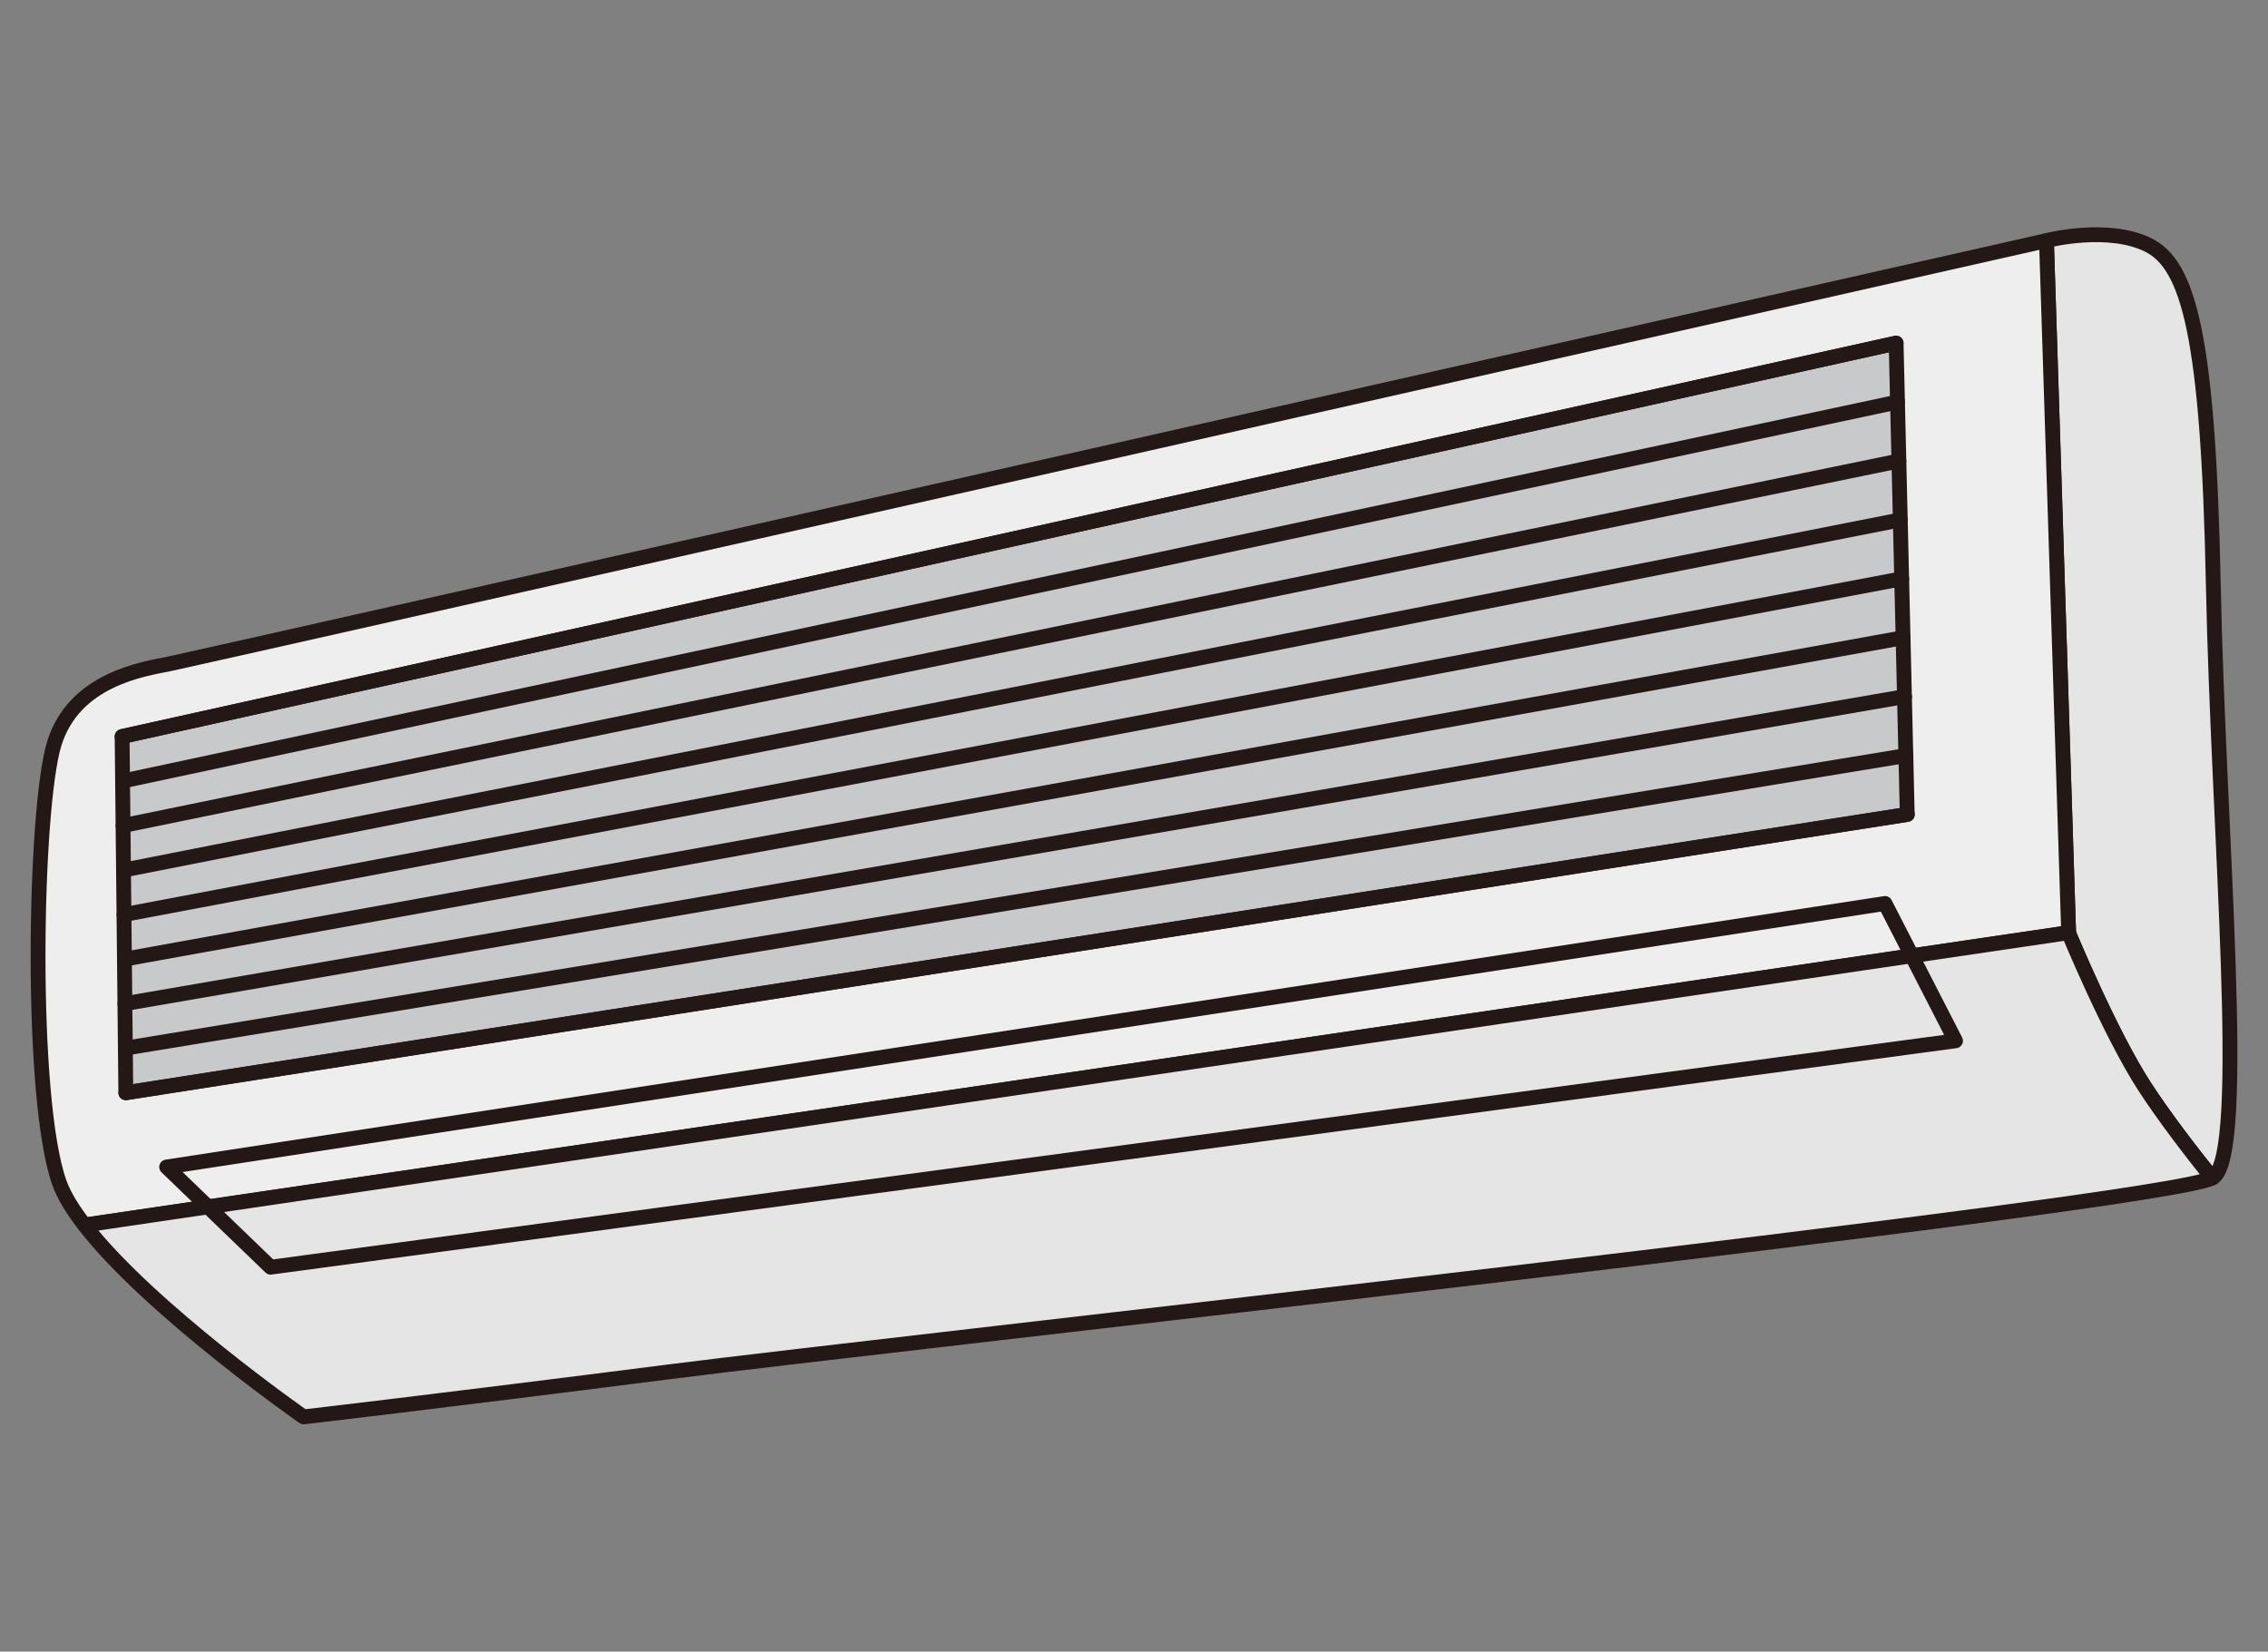 <?xml version="1.0" encoding="utf-8"?>
<!-- Generator: Adobe Illustrator 16.0.0, SVG Export Plug-In . SVG Version: 6.00 Build 0)  -->
<!DOCTYPE svg PUBLIC "-//W3C//DTD SVG 1.1//EN" "http://www.w3.org/Graphics/SVG/1.1/DTD/svg11.dtd">
<svg version="1.1" id="レイヤー_1" xmlns="http://www.w3.org/2000/svg" xmlns:xlink="http://www.w3.org/1999/xlink" x="0px"
	 y="0px" width="45.893px" height="33.421px" viewBox="0 0 45.893 33.421" enable-background="new 0 0 45.893 33.421"
	 xml:space="preserve">
<rect x="0" y="0" width="45.893" height="33.421" fill="#808080" stroke="none"/>
<g>
	<path fill="#E5E5E6" stroke="#231815" stroke-width="0.3" stroke-linecap="round" stroke-linejoin="round" d="M43.389,21.976
		c0.396,0.61,0.934,1.312,1.376,1.861c0.006-0.005,0.016-0.009,0.021-0.011c0.706-0.504,0.101-6.962,0-12.006
		c-0.101-5.045-0.505-6.458-1.312-6.861c-0.807-0.403-2.018-0.101-2.018-0.101s-0.019,0.005-0.046,0.011l0.449,14.013
		C41.86,18.882,42.688,20.892,43.389,21.976z"/>
	<g>
		<path fill="#EEEEEF" stroke="#231815" stroke-width="0.3" stroke-linecap="round" stroke-linejoin="round" d="M41.41,4.869
			c-1.388,0.313-37.497,8.467-37.991,8.566c-0.504,0.101-1.918,0.302-2.322,1.614c-0.401,1.312-0.504,7.163,0.102,8.878
			c0.093,0.263,0.273,0.556,0.512,0.862l40.148-5.916L41.41,4.869z"/>
		<path fill="#E5E5E6" stroke="#231815" stroke-width="0.3" stroke-linecap="round" stroke-linejoin="round" d="M43.389,21.976
			c-0.701-1.084-1.529-3.094-1.529-3.094l-0.001-0.009L1.71,24.79c1.319,1.708,4.433,3.881,4.433,3.881s2.623-0.303,7.365-0.908
			c4.712-0.602,30.229-3.395,31.257-3.925C44.323,23.288,43.784,22.586,43.389,21.976z"/>
	</g>
	<polygon fill="none" stroke="#231815" stroke-width="0.3" stroke-linecap="round" stroke-linejoin="round" points="3.372,23.614 
		5.476,25.642 39.57,21.061 38.143,18.282 	"/>
	<polygon fill="#C8C9CA" stroke="#231815" stroke-width="0.3" stroke-linecap="round" stroke-linejoin="round" points="
		2.471,14.903 38.368,6.943 38.593,16.48 2.546,22.112 	"/>
	<g>
		
			<line fill="none" stroke="#231815" stroke-width="0.3" stroke-linecap="round" stroke-linejoin="round" x1="38.595" y1="16.48" x2="2.546" y2="22.112"/>
		
			<line fill="none" stroke="#231815" stroke-width="0.3" stroke-linecap="round" stroke-linejoin="round" x1="2.536" y1="21.21" x2="38.567" y2="15.289"/>
		
			<line fill="none" stroke="#231815" stroke-width="0.3" stroke-linecap="round" stroke-linejoin="round" x1="2.528" y1="20.309" x2="38.538" y2="14.096"/>
		
			<line fill="none" stroke="#231815" stroke-width="0.3" stroke-linecap="round" stroke-linejoin="round" x1="2.518" y1="19.409" x2="38.509" y2="12.904"/>
		
			<line fill="none" stroke="#231815" stroke-width="0.3" stroke-linecap="round" stroke-linejoin="round" x1="2.509" y1="18.507" x2="38.482" y2="11.712"/>
		
			<line fill="none" stroke="#231815" stroke-width="0.3" stroke-linecap="round" stroke-linejoin="round" x1="2.499" y1="17.607" x2="38.452" y2="10.52"/>
		
			<line fill="none" stroke="#231815" stroke-width="0.3" stroke-linecap="round" stroke-linejoin="round" x1="2.49" y1="16.706" x2="38.424" y2="9.328"/>
		
			<line fill="none" stroke="#231815" stroke-width="0.3" stroke-linecap="round" stroke-linejoin="round" x1="2.481" y1="15.805" x2="38.396" y2="8.135"/>
		
			<line fill="none" stroke="#231815" stroke-width="0.3" stroke-linecap="round" stroke-linejoin="round" x1="2.471" y1="14.903" x2="38.367" y2="6.943"/>
	</g>
</g>
</svg>
